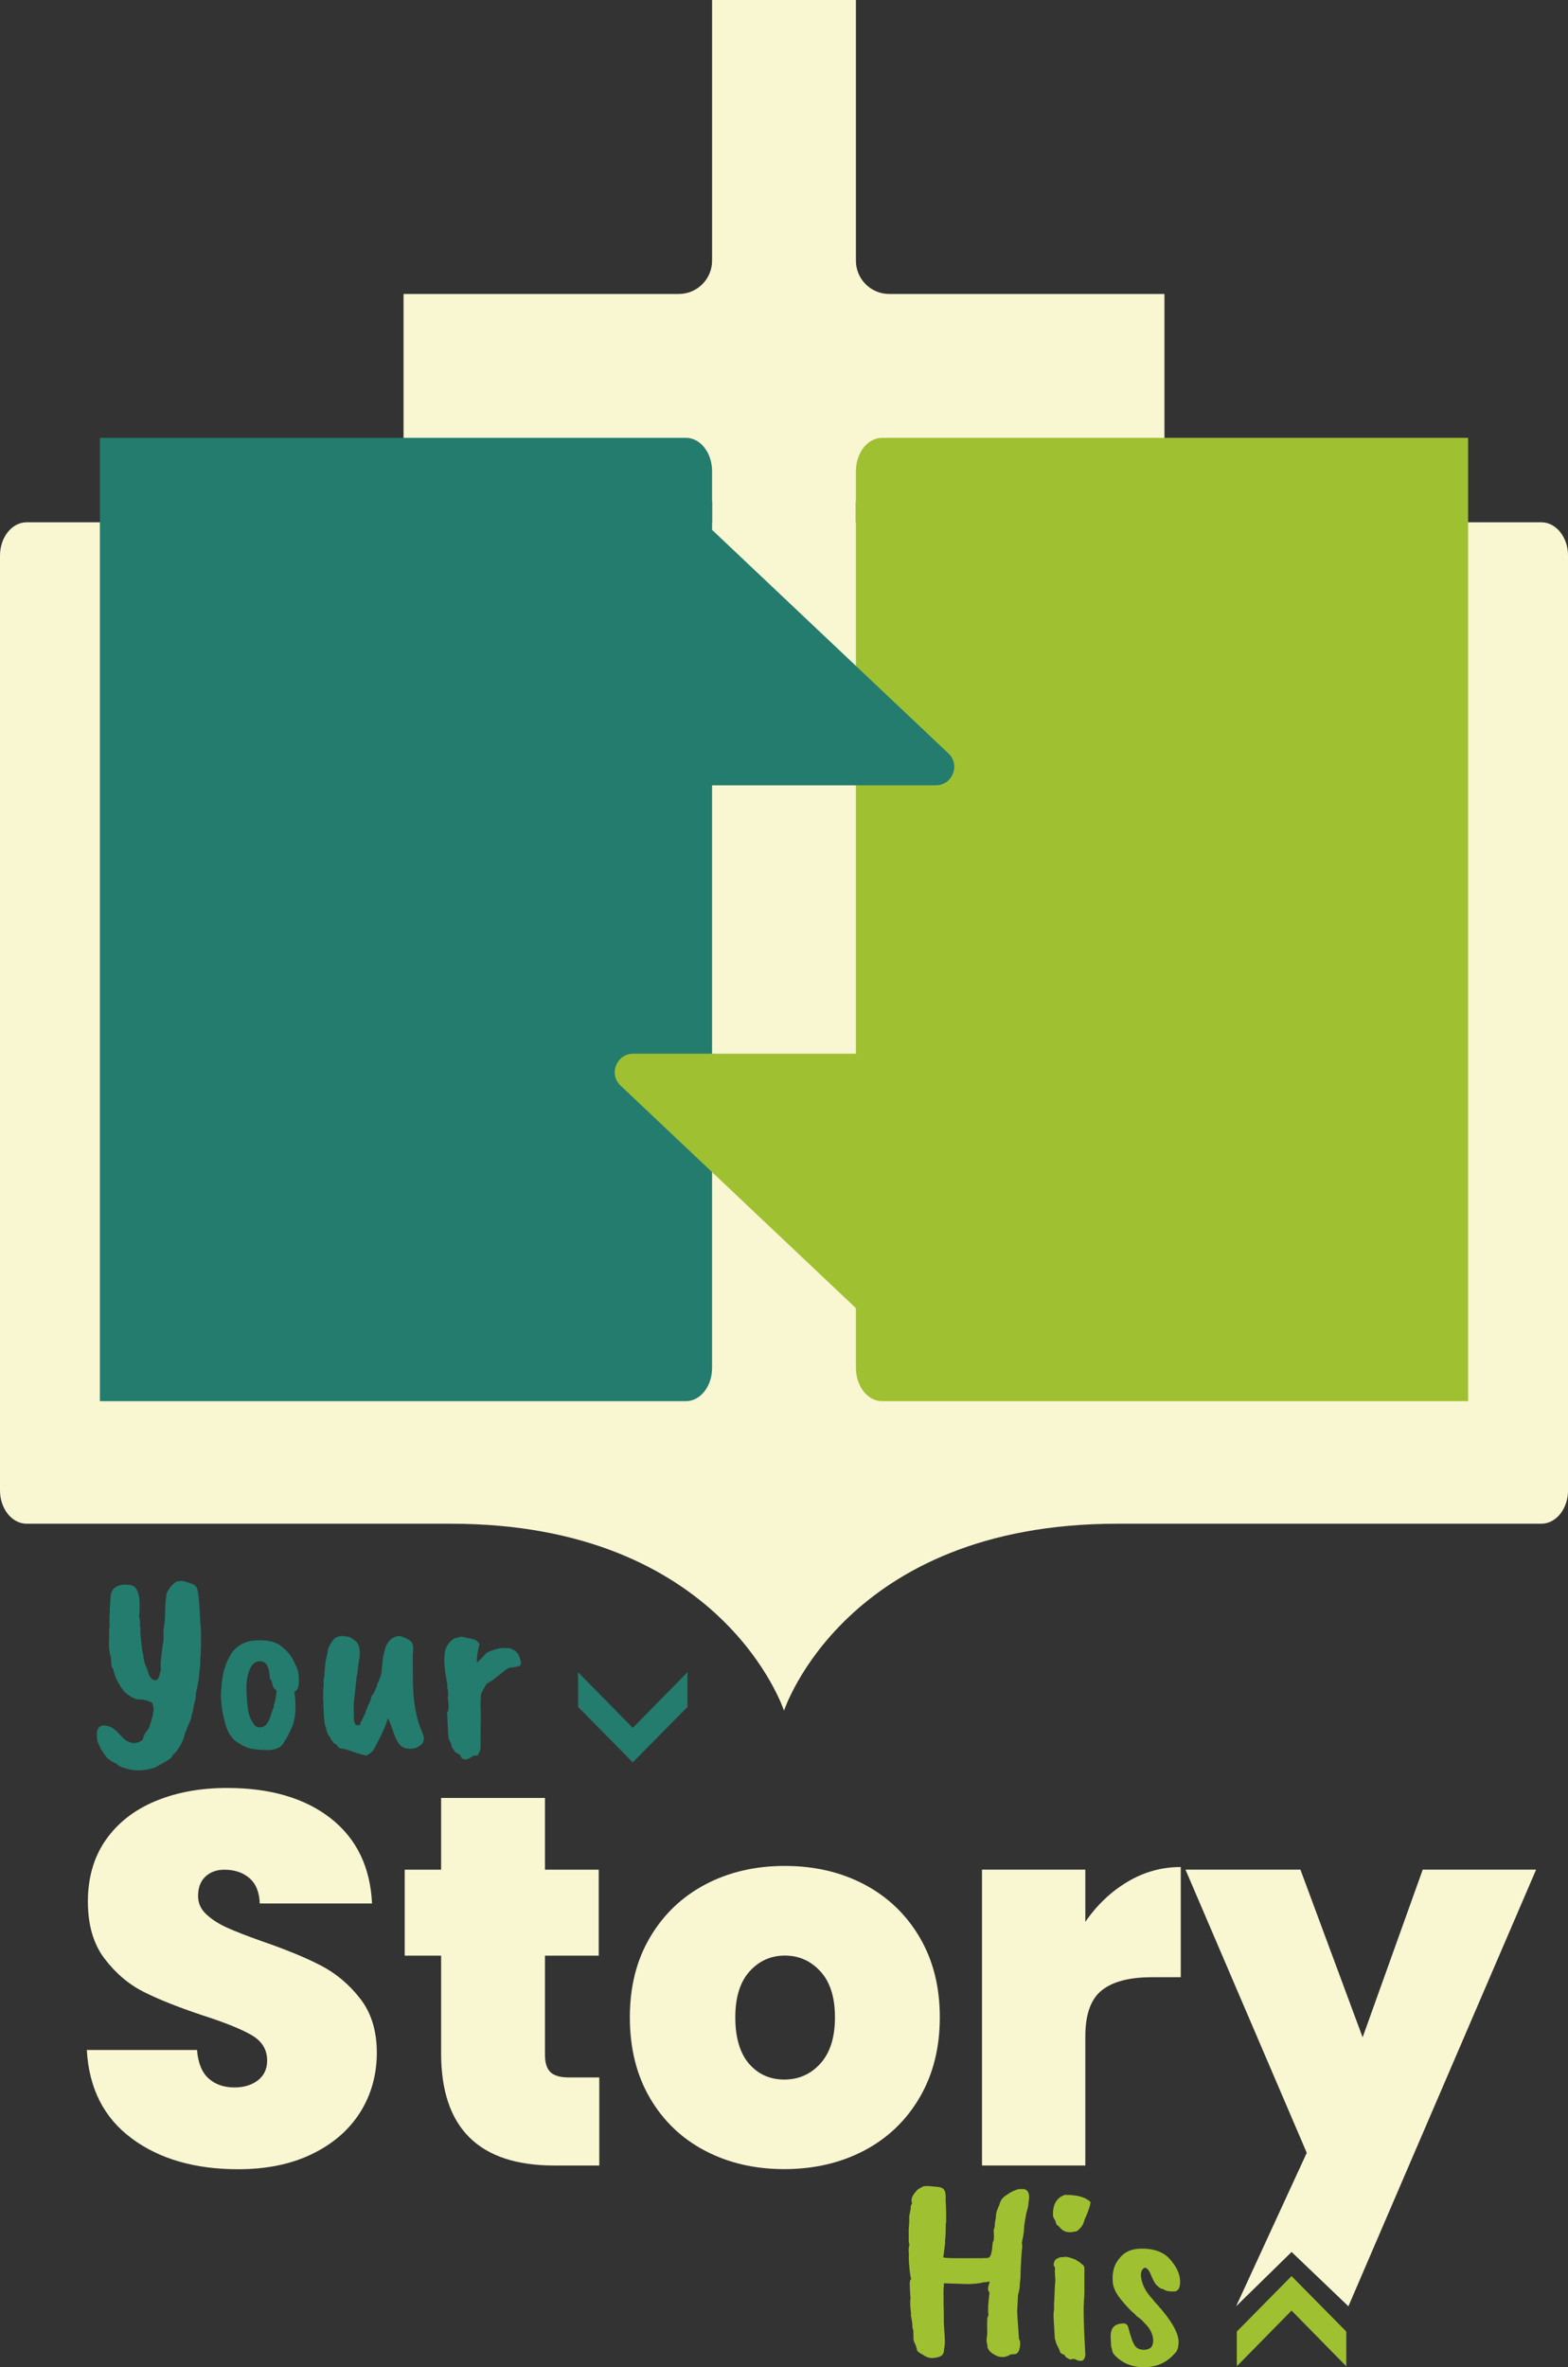 <?xml version="1.0" encoding="UTF-8"?><svg id="uuid-e16655a6-9d9b-4bcf-a1fd-41e754907923" xmlns="http://www.w3.org/2000/svg" viewBox="0 0 534.91 807.36"><rect x="0" y="0" width="534.91" height="807.36" fill="#333333" stroke="none"/><defs><style>.uuid-95e949d5-7ffa-41ee-9a8d-82bd959b6dd0{fill:#237c6d;}.uuid-95e949d5-7ffa-41ee-9a8d-82bd959b6dd0,.uuid-fa3fd283-7b1a-4f99-8cba-6957ac504ae9,.uuid-311eb746-7fca-4f4f-8dce-5ebf012cd719{stroke-width:0px;}.uuid-fa3fd283-7b1a-4f99-8cba-6957ac504ae9{fill:#f9f6d2;}.uuid-311eb746-7fca-4f4f-8dce-5ebf012cd719{fill:#9fc131;}</style></defs><g id="uuid-c8b31938-14fe-4353-a2e2-6e9c2b2f6bab"><path class="uuid-fa3fd283-7b1a-4f99-8cba-6957ac504ae9" d="M525.8,178.13H9.11c-5.03,0-9.11,5.09-9.11,11.36v318.83c0,6.27,4.08,11.36,9.11,11.36h144.73c92.81,0,113.62,63.77,113.62,63.77,0,0,20.81-63.77,113.62-63.77h144.73c5.03,0,9.11-5.09,9.11-11.36V189.49c0-6.27-4.08-11.36-9.11-11.36Z"/><path class="uuid-fa3fd283-7b1a-4f99-8cba-6957ac504ae9" d="M397.24,100.26v70.88h-105.25v239.36h-49.07v-239.36h-105.25v-70.88h93.9c6.26,0,11.35-5.08,11.35-11.36V0h49.07v88.9c0,6.29,5.08,11.36,11.35,11.36h93.9Z"/><path class="uuid-95e949d5-7ffa-41ee-9a8d-82bd959b6dd0" d="M234.01,477.88H34.08V149.33h199.93c4.92,0,8.91,5.09,8.91,11.36v305.83c0,6.27-3.99,11.36-8.91,11.36Z"/><path class="uuid-311eb746-7fca-4f4f-8dce-5ebf012cd719" d="M300.9,149.33h199.93v328.55h-199.93c-4.92,0-8.91-5.09-8.91-11.36V160.7c0-6.27,3.99-11.36,8.91-11.36Z"/><path class="uuid-311eb746-7fca-4f4f-8dce-5ebf012cd719" d="M211.7,370.25l82.12,77.65v-88.52h-77.79c-5.7,0-8.47,6.96-4.33,10.87Z"/><path class="uuid-95e949d5-7ffa-41ee-9a8d-82bd959b6dd0" d="M323.56,256.97l-82.12-77.65v88.52h77.79c5.7,0,8.47-6.96,4.33-10.87Z"/><path class="uuid-95e949d5-7ffa-41ee-9a8d-82bd959b6dd0" d="M54.79,568.42c0-.84.03-1.53.09-2.07.3-2.94.53-4.8.68-5.58.15-.78.22-1.26.22-1.44v-3.87c.18-.24.36-1.71.54-4.41,0-2.88.12-5.01.36-6.39,0-.9.3-1.74.9-2.52.78-1.32,1.71-2.25,2.79-2.79h.09c.9-.24,1.81-.21,2.75.09.93.3,1.45.46,1.58.49.12.03.28.09.5.18.21.09.36.15.45.18.09.03.21.09.36.18.15.09.27.18.36.27s.19.18.32.27c.12.09.21.2.27.32.6,1.2,1.02,5.16,1.26,11.88.18,1.08.27,2.81.27,5.17s-.03,3.98-.09,4.82v.9c-.12,1.08-.18,1.89-.18,2.43v.63c0,1.14-.09,2.01-.27,2.61,0,1.38-.15,2.67-.45,3.87,0,.48-.13,1.25-.41,2.29-.27,1.05-.4,1.91-.4,2.57.06.3-.21,1.56-.81,3.78.12.24-.09,1.17-.63,2.79,0,.66-.21,1.43-.63,2.29-.42.87-.78,1.71-1.08,2.52-.3.81-.48,1.28-.54,1.4-.36,1.86-1.32,3.87-2.88,6.03l-1.44,1.44c.12.12-.03.39-.45.81-.36.42-2.16,1.5-5.4,3.24-.06.06-.67.24-1.84.54-1.17.3-2.51.45-4.01.45s-2.94-.24-4.32-.72c-.84-.18-1.59-.48-2.25-.9-.3-.3-.72-.6-1.26-.9-.3,0-1.17-.54-2.61-1.62-.24-.18-1.02-1.29-2.34-3.33-.42-.96-.65-1.49-.67-1.58-.03-.09-.12-.28-.27-.58-.15-.3-.26-.99-.31-2.07-.12-2.4.69-3.6,2.43-3.6s3.48.9,5.04,2.7c.48.48.78.8.9.94.12.15.41.44.86.86.45.42.81.69,1.08.81.27.12.63.27,1.08.45s.88.27,1.3.27.97-.13,1.67-.4c.69-.27,1.15-.62,1.4-1.04,0-.6.34-1.38,1.03-2.34.69-.96,1.06-1.5,1.12-1.62.18-.84.36-1.44.54-1.8.36-1.02.66-2.37.9-4.05.12-.12,0-.87-.36-2.25,0-.24-.5-.52-1.48-.85-.99-.33-1.85-.52-2.57-.58-1.2.24-2.73-.36-4.59-1.8-.78-.6-1.26-1.06-1.44-1.4-.18-.33-.35-.55-.5-.67-.15-.12-.29-.33-.4-.63-1.26-2.1-1.89-3.45-1.89-4.05l-.36-.9c0-.6-.24-1.14-.72-1.62,0-.12-.09-1.2-.27-3.24-.42-1.56-.63-2.97-.63-4.23v-1.44l.09-1.89c-.12-.48-.09-1.44.09-2.88v-3.42l.09-1.35v-1.89c.06-.06.09-.36.09-.9l.09-.9c0-.6.03-1.08.09-1.44,0-2.52,1.32-3.99,3.96-4.41,2.04-.18,3.42.03,4.14.63,1.38,1.2,1.98,3.69,1.8,7.47,0,1.08-.06,1.98-.18,2.7.36,1.14.45,2.13.27,2.97.12.42.18.84.18,1.26v1.35c0,.24.1,1.35.31,3.33.21,1.98.43,3.33.68,4.05,0,.78.12,1.53.36,2.25,0,.48.33,1.38.99,2.7.54,2.7,1.56,3.96,3.06,3.78.6-.12,1.08-1.14,1.44-3.06.18-.18.21-.69.09-1.53Z"/><path class="uuid-95e949d5-7ffa-41ee-9a8d-82bd959b6dd0" d="M75.31,578.41l.36-4.59c.42-4.14,1.68-7.68,3.78-10.62,2.04-2.46,4.92-3.72,8.64-3.78h.54c3.48,0,6,.75,7.56,2.25,1.68,1.32,2.93,2.76,3.74,4.32.81,1.56,1.33,2.7,1.58,3.42.24.72.39,1.77.45,3.15.12,2.58-.39,4.05-1.53,4.41.84,5.7.33,10.23-1.53,13.59-.6,1.38-1.47,2.88-2.61,4.5-.84,1.08-2.34,1.68-4.5,1.8-2.16,0-4.04-.12-5.62-.36s-3.34-1-5.26-2.29c-1.92-1.29-3.27-3.4-4.05-6.34-.84-2.82-1.35-5.97-1.53-9.45ZM91.78,569.95c-.42-2.4-1.59-3.51-3.51-3.33-1.08.06-2.01.78-2.79,2.16-1.08,2.1-1.54,4.81-1.39,8.14.15,3.33.39,5.73.72,7.2.33,1.47.91,2.75,1.75,3.83.48.84,1.2,1.23,2.16,1.17,1.68,0,2.91-1.41,3.69-4.23l.72-2.16c.3-.3.36-.6.18-.9.6-1.5.93-3.27.99-5.31-.6-.42-.96-.81-1.08-1.17-.36-1.02-.54-1.71-.54-2.07-.42-.3-.66-.87-.72-1.71-.06-.84-.12-1.38-.18-1.62Z"/><path class="uuid-95e949d5-7ffa-41ee-9a8d-82bd959b6dd0" d="M121.21,559.6c.9.78,1.39,1.86,1.48,3.24.09,1.38.06,2.34-.09,2.88-.15.54-.41,2.4-.76,5.58-.18.42-.27.99-.27,1.71l-.9,8.01c0,3.18.03,5.04.09,5.58.06.54.18.96.36,1.26.06.24.33.42.81.54.48.12.81,0,.99-.36,0-.54.18-.96.54-1.26,0-.12.39-.96,1.17-2.52,0-.24.1-.57.31-.99.21-.42.36-.79.45-1.12.09-.33.16-.55.22-.67.24-.18.54-.84.9-1.98,0-.66.36-1.35,1.08-2.07,0-.18.3-.9.9-2.16l.18-.81c1.08-2.28,1.59-3.87,1.53-4.77l.45-4.41.9-3.6c.84-1.92,2.04-3.09,3.6-3.51.72-.3,1.7-.18,2.93.36,1.23.54,2.01,1.07,2.34,1.58.33.51.5,1.01.5,1.49v1.62l-.09.99v4.86c0,3.6.06,6.33.18,8.19.36,5.4,1.41,10.02,3.15,13.86.84,1.92.48,3.39-1.08,4.41-.9.6-1.95.9-3.15.9-2.04,0-3.45-.78-4.23-2.34-.42-.6-.81-1.41-1.17-2.43-.36-1.02-.6-1.68-.72-1.98-.36-1.2-.6-1.86-.72-1.98l-.72-1.71c-.96,3.06-2.61,6.66-4.95,10.8-.48.78-1.32,1.44-2.52,1.98-1.08-.24-2.25-.57-3.51-.99-.78-.3-2.07-.72-3.87-1.26-1.2-.12-1.89-.32-2.07-.58-.18-.27-.31-.45-.4-.54-.09-.09-.14-.16-.14-.22-.18-.3-.48-.45-.9-.45-.24-.54-.6-.99-1.08-1.35,0-.06-.09-.36-.27-.9-.66-.42-1.2-1.68-1.62-3.78-.3-.3-.53-2.23-.67-5.8-.15-3.57-.18-5.81-.09-6.71.09-.9.13-1.65.13-2.25-.12-.24-.09-.78.09-1.62.18-.84.24-1.41.18-1.71l.36-3.78.72-3.24c0-.9.3-1.83.9-2.79.6-.96,1.02-1.53,1.26-1.71.24-.48,1.08-.87,2.52-1.17.3.06.69.11,1.17.14.48.03.93.09,1.35.18.42.09,1.17.56,2.25,1.39Z"/><path class="uuid-95e949d5-7ffa-41ee-9a8d-82bd959b6dd0" d="M151.81,569.95c0-.54-.06-1.17-.18-1.89v-.63c.06-.42.03-.87-.09-1.35,0-.6.06-1.14.18-1.62,0-1.2.15-1.98.45-2.34,0-.3.42-.99,1.26-2.07.24-.24.69-.63,1.35-1.17.96-.3,1.62-.48,1.98-.54.24-.24,1.05-.15,2.43.27.6.06,1.53.27,2.79.63.42.12.96.6,1.62,1.44-.12.24-.31,1.12-.58,2.66-.27,1.53-.38,2.78-.31,3.74.36-.3.99-.93,1.89-1.89.9-.96,1.38-1.47,1.44-1.53,1.56-.72,3.09-1.23,4.59-1.53,2.16-.18,3.57-.03,4.23.45.54.18.96.45,1.26.81.54.48.99,1.3,1.35,2.48.36,1.17.33,1.91-.09,2.2-.36.3-1.56.54-3.6.72-.12,0-.54.24-1.26.72l-4.68,3.69c-.96.48-1.62.9-1.98,1.26l-1.71,3.15c-.06.12-.12.9-.18,2.34-.06,1.44-.06,2.47,0,3.1.06.63.06,2.66,0,6.08v3.87c0,2.1-.03,3.32-.09,3.64-.06.33-.3.91-.72,1.75-.18.3-.75.45-1.71.45-2.34,1.74-3.84,1.65-4.5-.27l-1.17-.72c-.48-.24-.78-.54-.9-.9-.48-.66-.72-1.05-.72-1.17l-.36-1.26-.54-1.08c-.18-.06-.33-1.22-.45-3.47-.12-2.25-.18-3.63-.18-4.14s-.06-1.06-.18-1.67c.42-.42.62-1.14.58-2.16-.03-1.02-.11-1.81-.22-2.38-.12-.57-.12-.93,0-1.08.12-.15.09-.97-.09-2.47-.18-.24-.21-.69-.09-1.35l-.81-4.77Z"/><path class="uuid-95e949d5-7ffa-41ee-9a8d-82bd959b6dd0" d="M234.54,570.31v11.84l-18.67,18.92-18.67-18.92v-11.84l18.67,19,18.67-19Z"/><path class="uuid-311eb746-7fca-4f4f-8dce-5ebf012cd719" d="M310.71,789.62c.12-.18.12-.6,0-1.26-.24-2.16-.27-3.66-.09-4.5-.24-3.24-.31-5.13-.22-5.67s.25-.84.5-.9c-.24-.36-.47-1.68-.67-3.96-.21-2.28-.26-3.81-.14-4.59-.12-.48-.15-1.07-.09-1.76.06-.69.15-1.15.27-1.39-.12-.12-.21-.57-.27-1.35v-4.05l.18-2.34v-1.98l.54-2.79c-.18-.3-.03-.84.45-1.62-.6-1.26.03-2.82,1.89-4.68.06-.12.75-.51,2.07-1.17,1.08-.06,1.81-.06,2.21,0,.39.06.99.12,1.8.18.81.06,1.42.15,1.84.27,1.08.36,1.62,1.32,1.62,2.88v1.53c.12,2.16.18,3.78.18,4.86v1.98c0,.78-.06,1.23-.18,1.35.06.24.06.81,0,1.71v1.53c-.18,1.86-.24,2.94-.18,3.24l-.63,4.77c.48.18,2.19.27,5.13.27h4.5c2.64,0,4.3-.01,5-.04.69-.03,1.14-.22,1.35-.58.21-.36.37-.84.5-1.44.12-.6.21-1.29.27-2.07.06-.78.12-1.26.18-1.44.36-.3.45-1.59.27-3.87,0-.18.12-.63.36-1.35,0-.84.12-1.8.36-2.88,0-1.14.19-2.14.58-3.02.39-.87.67-1.6.86-2.21.3-1.02,1.02-1.89,2.16-2.61,1.5-1.08,2.94-1.77,4.32-2.07h1.62c1.62.3,2.16,1.83,1.62,4.59,0,.9-.24,2.07-.72,3.51-.54,2.82-.81,4.65-.81,5.49s-.24,2.37-.72,4.59c.12,1.14.13,1.89.04,2.25-.09.36-.13.81-.13,1.35-.12,1.32-.18,2.22-.18,2.7-.12,1.8-.18,3.24-.18,4.32s-.09,2.25-.27,3.51c0,1.26-.21,2.55-.63,3.87l-.27,5.76c0,.42.21,3.51.63,9.27.36.36.48,1.07.36,2.12-.12,1.05-.33,1.79-.63,2.21-.3.42-.62.66-.95.72-.33.06-.83.09-1.49.09-1.38.78-2.49,1.08-3.33.9-.72,0-1.47-.24-2.25-.72-1.26-.66-2.07-1.47-2.43-2.43,0-.42-.08-.93-.22-1.53-.15-.6-.17-1.25-.04-1.94.12-.69.16-1.42.13-2.21-.03-.78-.04-1.68-.04-2.7l.09-1.08c-.12-.24-.06-.63.18-1.17.24-.54.27-.96.09-1.26v-2.43l.45-4.59c-.6-.42-.63-1.41-.09-2.97l.18-.72c-.72.18-1.38.27-1.98.27-1.68.42-3.54.63-5.58.63l-8.1-.27v.99c-.12.96-.15,2.4-.09,4.32v1.71c.06,1.56.09,3.78.09,6.66.24,3.12.36,5.37.36,6.75l-.09.63c0,.48-.06.9-.18,1.26,0,1.14-.29,1.92-.86,2.34-.57.42-1.48.69-2.75.81-1.26.12-2.4-.21-3.42-.99-1.44-.72-2.19-1.32-2.25-1.8-.06-.48-.24-1.11-.54-1.89-.3-.48-.51-1.05-.63-1.71,0-1.92-.03-3-.09-3.24-.18-.24-.27-.66-.27-1.26,0-.78-.18-2.01-.54-3.69Z"/><path class="uuid-311eb746-7fca-4f4f-8dce-5ebf012cd719" d="M363.54,748.58c4.02,0,6.84.81,8.46,2.43,0,1.02-.69,3.09-2.07,6.21-.24,1.02-.63,1.83-1.17,2.43l-1.17,1.17c-.3.18-.6.27-.9.27-2.16.54-3.84.12-5.04-1.26-.24-.36-.53-.63-.86-.81-.33-.18-.58-.72-.76-1.62-.54-.78-.81-1.38-.81-1.8-.12-3.72,1.23-6.06,4.05-7.02h.27ZM362.82,769.82c.6-.3,2.01,0,4.23.9.24.24.6.48,1.08.72l1.44,1.17c.24.24.36.63.36,1.17v7.92c0,1.2-.06,2.28-.18,3.24v.54c-.18,2.46-.03,8.01.45,16.65.18,1.68-.21,2.7-1.17,3.06-1.02,0-1.68-.15-1.98-.45-.24-.12-.45-.18-.63-.18h-.63l-.54.18c-.18,0-.51-.14-.99-.41-.48-.27-.8-.55-.94-.86-.15-.3-.41-.48-.77-.54-.66-.24-1.02-.69-1.08-1.35-.84-1.62-1.28-2.58-1.3-2.88-.03-.3-.13-.63-.32-.99l-.45-7.83c0-.9.06-1.59.18-2.07v-2.16c.06-.66.12-1.88.18-3.65.06-1.77.15-3.2.27-4.27-.12-1.56-.18-2.61-.18-3.15s.03-.93.09-1.17c-.66-.66-.63-1.56.09-2.7.78-.6,1.53-.9,2.25-.9h.54Z"/><path class="uuid-311eb746-7fca-4f4f-8dce-5ebf012cd719" d="M381.99,770.09c1.62-1.98,3.84-3.03,6.66-3.15,4.62-.18,8.06.96,10.31,3.42,2.25,2.46,3.45,4.89,3.6,7.29.15,2.4-.47,3.69-1.84,3.87-1.98.06-3.27-.21-3.87-.81-.54.06-1.23-.33-2.07-1.17-.36-.18-.84-.87-1.44-2.07l-.99-2.25c-.48-1.08-1.08-1.68-1.8-1.8-.9.36-1.35,1.26-1.35,2.7.24,2.82,1.59,5.52,4.05,8.1.18.3.66.87,1.44,1.71,4.74,5.22,7.2,9.42,7.38,12.6,0,2.04-.42,3.39-1.26,4.05-2.58,3.06-5.94,4.65-10.08,4.77-4.14.12-7.56-1.17-10.26-3.87-.72-.72-1.08-1.41-1.08-2.07-.36-1.14-.48-1.89-.36-2.25-.18-1.68-.18-2.94,0-3.78.36-1.92,1.77-2.91,4.23-2.97.9,0,1.47.54,1.71,1.62.78,3.06,1.51,5.07,2.21,6.03.69.96,1.81,1.41,3.38,1.35,1.98-.12,2.92-1.23,2.83-3.33-.09-2.1-1.1-4.05-3.02-5.85-.6-.72-1.19-1.27-1.75-1.67-.57-.39-.94-.67-1.12-.85-.06-.18-.21-.36-.45-.54-1.2-.96-2.71-2.55-4.54-4.77-1.83-2.22-2.8-4.29-2.92-6.21-.24-3.42.57-6.12,2.43-8.1Z"/><path class="uuid-311eb746-7fca-4f4f-8dce-5ebf012cd719" d="M421.93,807.04v-11.84l18.67-18.92,18.67,18.92v11.84l-18.67-19-18.67,19Z"/><path class="uuid-fa3fd283-7b1a-4f99-8cba-6957ac504ae9" d="M44.91,729.3c-9.47-7.01-14.57-17.06-15.29-30.13h37.59c.36,4.44,1.68,7.68,3.96,9.71,2.28,2.04,5.22,3.06,8.81,3.06,3.24,0,5.9-.81,8-2.43,2.1-1.62,3.15-3.87,3.15-6.74,0-3.72-1.74-6.59-5.22-8.63-3.48-2.04-9.11-4.32-16.91-6.83-8.27-2.76-14.96-5.42-20.05-8-5.1-2.58-9.53-6.35-13.31-11.33-3.78-4.97-5.66-11.48-5.66-19.51s2.04-15.14,6.11-20.95c4.07-5.81,9.71-10.22,16.91-13.22,7.19-3,15.35-4.5,24.46-4.5,14.75,0,26.53,3.45,35.34,10.34,8.81,6.9,13.52,16.58,14.12,29.05h-38.31c-.12-3.84-1.29-6.71-3.51-8.63-2.22-1.92-5.07-2.88-8.54-2.88-2.64,0-4.8.78-6.47,2.34-1.68,1.56-2.52,3.78-2.52,6.65,0,2.4.93,4.47,2.79,6.2,1.86,1.74,4.17,3.24,6.93,4.5,2.76,1.26,6.83,2.85,12.23,4.77,8.03,2.76,14.66,5.49,19.87,8.18,5.22,2.7,9.71,6.47,13.49,11.33,3.78,4.86,5.67,11,5.67,18.44s-1.89,14.33-5.67,20.32c-3.78,6-9.23,10.73-16.37,14.21-7.14,3.48-15.56,5.22-25.27,5.22-14.75,0-26.86-3.51-36.33-10.52Z"/><path class="uuid-fa3fd283-7b1a-4f99-8cba-6957ac504ae9" d="M204.44,708.53v30.04h-15.29c-25.78,0-38.67-12.77-38.67-38.31v-33.27h-12.41v-29.32h12.41v-24.46h35.43v24.46h18.34v29.32h-18.34v33.81c0,2.76.63,4.74,1.89,5.94,1.26,1.2,3.39,1.8,6.39,1.8h10.25Z"/><path class="uuid-fa3fd283-7b1a-4f99-8cba-6957ac504ae9" d="M240.5,733.52c-7.98-4.19-14.24-10.19-18.79-17.99-4.56-7.79-6.84-16.96-6.84-27.52s2.31-19.54,6.92-27.34c4.61-7.79,10.91-13.79,18.88-17.99,7.97-4.2,17-6.29,27.07-6.29s19.09,2.1,27.07,6.29c7.97,4.2,14.27,10.19,18.88,17.99,4.61,7.8,6.92,16.91,6.92,27.34s-2.31,19.58-6.92,27.43c-4.62,7.85-10.94,13.88-18.97,18.07-8.03,4.2-17.09,6.29-27.16,6.29s-19.1-2.1-27.07-6.29ZM279.89,703.76c3.3-3.66,4.95-8.9,4.95-15.74s-1.65-12.05-4.95-15.65c-3.3-3.6-7.35-5.4-12.14-5.4s-8.81,1.8-12.05,5.4c-3.24,3.6-4.86,8.81-4.86,15.65s1.56,12.23,4.68,15.83c3.12,3.6,7.13,5.4,12.05,5.4s9.02-1.83,12.32-5.48Z"/><path class="uuid-fa3fd283-7b1a-4f99-8cba-6957ac504ae9" d="M384.65,641.8c5.63-3.36,11.69-5.04,18.16-5.04v37.59h-9.89c-7.68,0-13.37,1.5-17.09,4.5-3.72,3-5.58,8.21-5.58,15.65v44.06h-35.25v-100.9h35.25v17.81c3.96-5.76,8.75-10.31,14.39-13.67Z"/><path class="uuid-fa3fd283-7b1a-4f99-8cba-6957ac504ae9" d="M524.03,637.66l-64.03,148.92-19.38-18.53-18.93,18.53,24.1-52.34-41.37-96.58h39.21l21.22,57.19,20.5-57.19h38.67Z"/></g></svg>